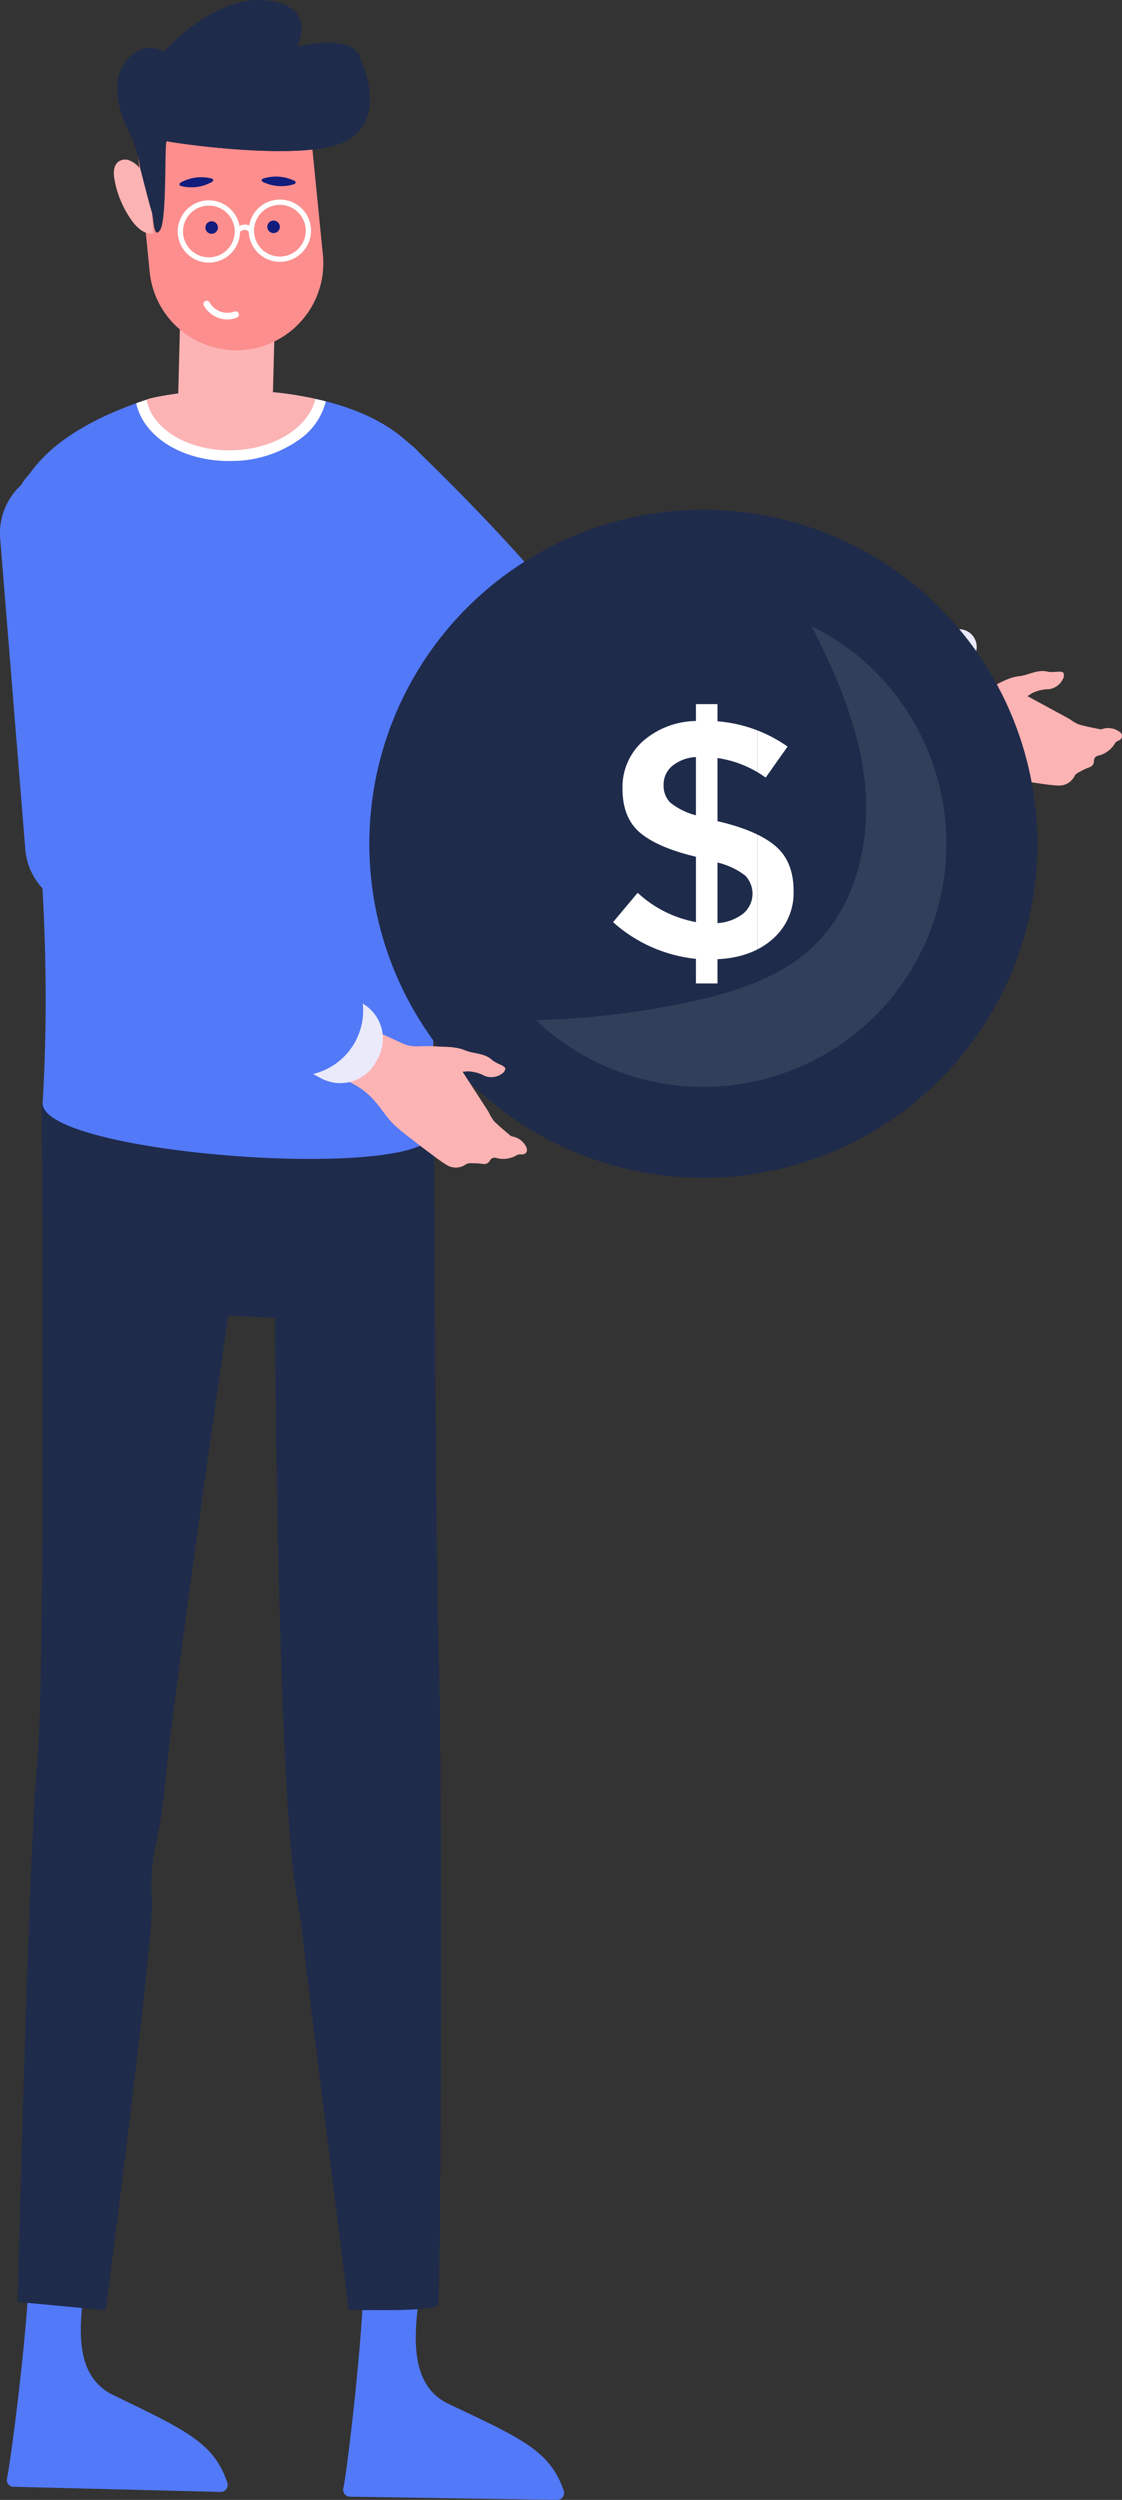 <svg xmlns="http://www.w3.org/2000/svg" xmlns:xlink="http://www.w3.org/1999/xlink" width="226.271" height="504.111" viewBox="0 0 226.271 504.111"><rect x="0" y="0" width="226.271" height="504.111" fill="#333333" stroke="none"/><defs><linearGradient id="linear-gradient" x1="118.498" y1="0.603" x2="118.502" y2="0.891" gradientUnits="objectBoundingBox"><stop offset="0.004" stop-color="#fcb3b3"></stop><stop offset="1" stop-color="#fc8e8e"></stop></linearGradient><linearGradient id="linear-gradient-2" x1="107.82" y1="0.333" x2="107.776" y2="1.003" xlink:href="#linear-gradient"></linearGradient><linearGradient id="linear-gradient-3" x1="509.995" y1="0.5" x2="510.995" y2="0.5" xlink:href="#linear-gradient"></linearGradient><linearGradient id="linear-gradient-4" x1="695.879" y1="1.961" x2="695.879" y2="1.515" xlink:href="#linear-gradient"></linearGradient><clipPath id="clip-path"><path id="Path_555" data-name="Path 555" d="M334.752,2388.978v-4.959a29.515,29.515,0,0,1-16.714-7.4L323,2370.7a23.6,23.6,0,0,0,11.755,5.911v-13.181q-7.68-1.833-11.243-4.825t-3.569-8.866a12.413,12.413,0,0,1,4.111-9.615,16.633,16.633,0,0,1,10.7-4.075v-3.4H339.1v3.464a28.408,28.408,0,0,1,14.133,5.1l-4.418,6.251a21.917,21.917,0,0,0-9.715-3.942V2356.3h.2q7.812,1.837,11.481,4.96t3.669,9.07a12.333,12.333,0,0,1-4.214,9.682q-4.212,3.741-11.141,4.078v4.89Zm-4.791-43.854a4.867,4.867,0,0,0-1.73,3.8,4.785,4.785,0,0,0,1.357,3.6,13.755,13.755,0,0,0,5.164,2.549v-11.755A8.145,8.145,0,0,0,329.961,2345.124Zm14.3,29.791a5.244,5.244,0,0,0,.407-7.71,14.786,14.786,0,0,0-5.571-2.616v12.228A9.5,9.5,0,0,0,344.265,2374.915Z" fill="none"></path></clipPath></defs><g id="Group_174" data-name="Group 174" transform="translate(-194.405 -2190.662)"><path id="Path_523" data-name="Path 523" d="M391.374,2321.1a3.561,3.561,0,0,1-3.572,3.572H370.16a3.562,3.562,0,0,1-3.572-3.572,3.561,3.561,0,0,1,3.572-3.557H387.8A3.568,3.568,0,0,1,391.374,2321.1Z" fill="#eaeafa"></path><path id="Path_524" data-name="Path 524" d="M409.016,2337.733a3.559,3.559,0,0,1-3.572,3.571H370.16a3.561,3.561,0,0,1-3.572-3.571,3.561,3.561,0,0,1,3.572-3.558h35.284A3.568,3.568,0,0,1,409.016,2337.733Z" fill="#eaeafa"></path><path id="Path_525" data-name="Path 525" d="M391.374,2354.368a3.563,3.563,0,0,1-3.572,3.572H370.16a3.561,3.561,0,0,1-3.572-3.572,3.559,3.559,0,0,1,3.572-3.557H387.8A3.568,3.568,0,0,1,391.374,2354.368Z" fill="#eaeafa"></path><path id="Path_527" data-name="Path 527" d="M391.374,2387.638a3.561,3.561,0,0,1-3.572,3.572H370.16a3.562,3.562,0,0,1-3.572-3.572,3.561,3.561,0,0,1,3.572-3.557H387.8A3.568,3.568,0,0,1,391.374,2387.638Z" fill="#eaeafa"></path><path id="Path_529" data-name="Path 529" d="M401.615,2331.044c.338-.217.655-.45,1-.634a7.651,7.651,0,0,1,3.27-.766,3.657,3.657,0,0,0,2.934-2.185,1.313,1.313,0,0,0,.044-1.115c-.129-.213-.664-.234-1.02-.242a8.727,8.727,0,0,1-2.018.034c-2.125-.594-3.925.67-5.9.883-2.079.225-3.81,1.349-5.643,2.194-1.08.5-2.111,1.107-3.141,1.7a6.69,6.69,0,0,1-3.09.941c-2.254.108-4.506.392-6.757.38-2.563-.013-5.124-.271-7.874-.434l-4.9,13.682c.849-.088,1.61-.154,2.366-.248,3.811-.473,7.614-1.023,11.433-1.405a15.228,15.228,0,0,1,7.177,1.133c1.585.63,3.1,1.456,4.721,1.969a34.32,34.32,0,0,0,4.519.9c1.492.26,2.99.488,4.49.7s3,.466,4.506.537a3.491,3.491,0,0,0,3.4-1.95c.237-.518,1.035-.8,1.61-1.135a11.144,11.144,0,0,1,1.366-.594,1.3,1.3,0,0,0,.909-1.214,1.08,1.08,0,0,1,.98-1.157,5.309,5.309,0,0,0,3.308-2.55,1.81,1.81,0,0,1,.673-.468.966.966,0,0,0,.185-1.777,3.843,3.843,0,0,0-3.278-.608,1.747,1.747,0,0,1-.614.111c-1.464-.306-2.941-.577-4.374-1a9.551,9.551,0,0,1-1.754-1.044c-1.313-.733-2.64-1.442-3.961-2.16Z" fill="#fcb3b3"></path><path id="Path_530" data-name="Path 530" d="M362.23,2329.513l14.5.843a8.212,8.212,0,0,1,7.718,8.67l-.049.85a8.2,8.2,0,0,1-8.67,7.7l-14.5-.842a8.2,8.2,0,0,1-7.7-8.653l.049-.85A8.21,8.21,0,0,1,362.23,2329.513Z" fill="#eaeafa"></path><g id="Group_285" data-name="Group 285"><path id="Path_531" data-name="Path 531" d="M372.219,2349.739a13.17,13.17,0,0,0-7.45-23.74l-47.952-1.451c-10.3-14.344-23.4-28.553-37.951-42.693a13.17,13.17,0,1,0-19.687,17.5L300.9,2346.29a13.176,13.176,0,0,0,9.445,4.414l53.624,1.625A13.126,13.126,0,0,0,372.219,2349.739Z" fill="#5279f7"></path><g id="Group_167" data-name="Group 167"><g id="Group_166" data-name="Group 166"><g id="Group_165" data-name="Group 165"><g id="Group_164" data-name="Group 164"><g id="Group_146" data-name="Group 146"><g id="Group_143" data-name="Group 143"><path id="Path_532" data-name="Path 532" d="M267.4,2641.925l12.519.2c.821,8.855-6.784,27.724,5.006,33.318,14.431,6.846,20.356,9.336,23.155,17.423a1.424,1.424,0,0,1-1.341,1.911l-41.755-.653a1.374,1.374,0,0,1-1.341-1.659C264.519,2688.432,269.206,2649.375,267.4,2641.925Z" fill="#5279f7"></path><path id="Path_533" data-name="Path 533" d="M200.031,2639.956l12.516.312c.739,8.861-7.039,27.66,4.7,33.362,14.368,6.979,20.269,9.524,22.993,17.637a1.424,1.424,0,0,1-1.358,1.9l-41.747-1.039a1.373,1.373,0,0,1-1.326-1.671C196.721,2686.434,201.769,2647.422,200.031,2639.956Z" fill="#5279f7"></path></g><g id="Group_145" data-name="Group 145"><g id="Group_144" data-name="Group 144"><path id="Path_534" data-name="Path 534" d="M282.738,2655.441c-.48,1.067-8.916,1.125-14.068,1.047-2.29-.025-3.93-.079-3.93-.079l-8.613-69.248c-.444-5.033-1.163-10.04-1.982-15.028-3.822-23.07-4.277-115.774-4.277-115.774l-9.44-.342s-11.016,75.438-12.976,96.411a82.941,82.941,0,0,1-1.622,9.957,40.424,40.424,0,0,0-.776,11.752c.335,7.971-9.344,82.387-9.344,82.387l-17.742-1.668s2.181-89.905,3.942-108.713c1.518-16.16,1.1-102.575.943-126.5,0-.364,0-.716-.006-1.046-.027-3.25-.034-5.111-.034-5.111l1.111.073,78,4.2s.009.948.009,2.655c.005.661.006,1.453.017,2.335l0,.11c-.005.2,0,.4-.005.605.018,1.873.025,4.164.035,6.8.1,24.7.427,78.827.915,94.543C283.619,2545.426,283.392,2653.96,282.738,2655.441Z" fill="#1f2b4b"></path></g><path id="Path_535" data-name="Path 535" d="M225.829,2562.388a81.948,81.948,0,0,0,1.625-9.966c1.867-20.034,12.072-90.222,12.974-96.408l-8.912,0a46.719,46.719,0,0,0-4.988,15.744c-1.647,14.836-2.263,29.769-2.876,44.681-2.206,54.594-8.371,85.217-10.62,139.828l2.683.252s9.673-74.418,9.34-82.381A40.571,40.571,0,0,1,225.829,2562.388Z" fill="#1f2b4b"></path><path id="Path_536" data-name="Path 536" d="M258.324,2554.5c-3.6-32.085-8.1-66.56-1.716-97.958l-6.739-.177c.063,10.226.69,94.132,4.275,115.773.821,4.99,1.536,9.993,1.978,15.031l8.616,69.249s1.641.05,3.928.078C266.835,2614.7,262.986,2596.078,258.324,2554.5Z" fill="#1f2b4b"></path></g></g><g id="Group_147" data-name="Group 147"><path id="Path_537" data-name="Path 537" d="M281.916,2425.886c-5.831,1.491-15.835,5.088-33.709,3.406-13.776-1.3-36.676-2.387-45.354-9.647,0-.364,0-.716-.006-1.046-.027-3.25-.034-5.111-.034-5.111l1.111.073c8.626,7.556,31.314,7.028,45.08,8.329,17.643,1.655,27.078.917,32.932-1.476a.071.071,0,0,0,.044-.01c0,.892-.019,1.585-.027,2.345l0,.11C281.929,2423.673,281.917,2424.576,281.916,2425.886Z" fill="#1f2b4b"></path><rect id="Rectangle_97" data-name="Rectangle 97" width="2.372" height="14.554" transform="translate(230.839 2416.756) rotate(5.381)" fill="#1f2b4b"></rect><rect id="Rectangle_98" data-name="Rectangle 98" width="2.372" height="14.554" transform="translate(263.658 2420.509) rotate(5.381)" fill="#1f2b4b"></rect></g><g id="Group_148" data-name="Group 148"><path id="Path_538" data-name="Path 538" d="M282.014,2418.809c-.63,10.5-79.65,4.722-79.005-5.781,3.986-67.539-13.413-115.5-3.017-126.37,1.155-1.209,4.963-8.619,21.893-14.682.669-.242,1.367-.484,2.079-.711.232-.08.479-.16.726-.24.523-.131,1-.234,1.508-.336.043,0,.116-.026.159-.025a78.928,78.928,0,0,1,9.21-1.175,77.081,77.081,0,0,1,7.756-.146c.346.009.691.017,1.037.041.676.017,1.352.063,2.043.11.547.043,1.094.057,1.682.158a64.558,64.558,0,0,1,7.454.956c.818.151,1.649.317,2.466.5q1.053.222,2.106.486c7.23,1.829,14.05,5.031,18.624,10.408C283.643,2309.889,280.951,2369.623,282.014,2418.809Z" fill="#5279f7"></path></g><g id="Group_163" data-name="Group 163"><g id="Group_151" data-name="Group 151"><path id="Path_539" data-name="Path 539" d="M260.111,2271.59a13.29,13.29,0,0,1-5.416,7.758,23.51,23.51,0,0,1-13.3,4.269c-.476.017-.966.018-1.441.006-9.3-.239-16.671-5.112-18.073-11.647.669-.242,1.367-.484,2.079-.711.232-.08.479-.16.726-.24.523-.131,1-.234,1.508-.336.043,0,.116-.026.159-.025a78.928,78.928,0,0,1,9.21-1.175c2.912-.055,5.867-.108,8.793-.1.676.017,1.352.063,2.043.11.547.043,1.094.057,1.682.158a64.558,64.558,0,0,1,7.454.956c.818.151,1.649.317,2.466.5Q259.058,2271.326,260.111,2271.59Z" fill="#fff"></path><path id="Path_540" data-name="Path 540" d="M258.005,2271.1c-1.284,5.673-8.2,10.135-16.666,10.364-8.854.248-16.275-4.223-17.375-10.2.232-.08.479-.16.726-.24.523-.131,1-.234,1.508-.336.043,0,.116-.026.159-.025q1.977-.381,3.993-.632l.835-32.445a9.544,9.544,0,1,1,19.081.491l-.815,31.682c2,.181,4.037.464,6.088.848C256.357,2270.759,257.188,2270.925,258.005,2271.1Z" fill="url(#linear-gradient)"></path><g id="Group_150" data-name="Group 150"><path id="Path_541" data-name="Path 541" d="M257.18,2218.5l2.331,23.419a17.551,17.551,0,1,1-34.929,3.477l-2.331-23.42a17.551,17.551,0,0,1,34.929-3.476Z" fill="url(#linear-gradient-2)"></path><path id="Path_542" data-name="Path 542" d="M225.316,2237.732c-1.739.286-3.269-1.114-4.3-2.542a20.47,20.47,0,0,1-3.536-8.375c-.215-1.244-.216-2.81.834-3.566a2.28,2.28,0,0,1,2.191-.233,4.983,4.983,0,0,1,1.862,1.326,9.638,9.638,0,0,1,2.526,5.96Z" fill="url(#linear-gradient-3)"></path><g id="Group_149" data-name="Group 149"><path id="Path_543" data-name="Path 543" d="M264.911,2218.728c-7.61,5.034-36.369.611-36.866.4-.047,0-.106.131-.128.364-.293,2.367.064,15.521-1.2,17.514-1.378,2.17-1.328-2.589-1.756-3.78-.4-1.188-2.3-8.713-2.3-8.713a21.018,21.018,0,0,0-1.9-6.494c-1.569-3.034-4.612-10.1-1.116-14.821,3.473-4.72,7.854-2.149,7.854-2.149s10.045-11.446,20.641-10.307,6.112,9.377,6.112,9.377,5.345-1.422,9.184-.566c1.934.393,3.461,1.381,3.765,3.381C267.2,2202.934,272.523,2213.67,264.911,2218.728Z" fill="#1f2b4b"></path><path id="Path_544" data-name="Path 544" d="M264.911,2218.728c-7.61,5.034-36.369.611-36.866.4-.047,0-.106.131-.128.364a3.156,3.156,0,0,1-.445-.512c.675-.687,2.28-.278,3.171-.264,1.288.028,2.578.031,3.85-.013a48.166,48.166,0,0,0,7.651-.735c5.256-.983,10.409-3.1,14.233-6.828a31.3,31.3,0,0,0,7.054-11.587c1.934.393,3.461,1.381,3.765,3.381C267.2,2202.934,272.523,2213.67,264.911,2218.728Z" fill="#1f2b4b"></path></g></g></g><g id="Group_162" data-name="Group 162"><g id="Group_152" data-name="Group 152"><path id="Path_545" data-name="Path 545" d="M253.7,2227.806a8.491,8.491,0,0,1-6.246-.444c-.392-.2-.366-.557.052-.7a8.54,8.54,0,0,1,6.242.443C254.14,2227.3,254.115,2227.662,253.7,2227.806Z" fill="#121c7c"></path></g><g id="Group_153" data-name="Group 153"><path id="Path_546" data-name="Path 546" d="M237.147,2227.35a8.473,8.473,0,0,1-6.211.826c-.426-.114-.47-.472-.088-.7a8.534,8.534,0,0,1,6.2-.826C237.472,2226.763,237.53,2227.12,237.147,2227.35Z" fill="#121c7c"></path></g><g id="Group_160" data-name="Group 160"><g id="Group_154" data-name="Group 154"><path id="Path_547" data-name="Path 547" d="M240.23,2255.09a5.508,5.508,0,0,1-4.717-2.8.663.663,0,0,1,1.16-.643,4.117,4.117,0,0,0,5.027,1.831.663.663,0,0,1,.447,1.249A5.822,5.822,0,0,1,240.23,2255.09Z" fill="#fff"></path></g><g id="Group_155" data-name="Group 155"><path id="Path_548" data-name="Path 548" d="M238.349,2236.529a1.261,1.261,0,1,1-1.274-1.246A1.26,1.26,0,0,1,238.349,2236.529Z" fill="#121c7c"></path></g><g id="Group_156" data-name="Group 156"><path id="Path_549" data-name="Path 549" d="M250.839,2236.389a1.261,1.261,0,1,1-1.275-1.247A1.262,1.262,0,0,1,250.839,2236.389Z" fill="#121c7c"></path></g><g id="Group_157" data-name="Group 157"><path id="Path_550" data-name="Path 550" d="M250.918,2243.457a6.277,6.277,0,1,1,6.207-6.347A6.285,6.285,0,0,1,250.918,2243.457Zm-.129-11.492a5.216,5.216,0,1,0,5.274,5.157A5.22,5.22,0,0,0,250.789,2231.965Z" fill="#fff"></path></g><g id="Group_158" data-name="Group 158"><path id="Path_551" data-name="Path 551" d="M236.6,2243.618a6.277,6.277,0,1,1,6.205-6.347A6.285,6.285,0,0,1,236.6,2243.618Zm-.13-11.492a5.216,5.216,0,1,0,5.273,5.157A5.221,5.221,0,0,0,236.469,2232.126Z" fill="#fff"></path></g><g id="Group_159" data-name="Group 159"><path id="Path_552" data-name="Path 552" d="M242.495,2237.672l-.71-.788a2.892,2.892,0,0,1,2.177-.938,2.231,2.231,0,0,1,1.564.979l-.848.64a1.213,1.213,0,0,0-.817-.563A2,2,0,0,0,242.495,2237.672Z" fill="#fff"></path></g></g><g id="Group_161" data-name="Group 161"><path id="Path_553" data-name="Path 553" d="M246.2,2247.806l-4.853.054a.456.456,0,0,1-.416-.66,27.919,27.919,0,0,0,1.881-4.98.428.428,0,0,1,.428-.332l.922-.01a.451.451,0,0,1,.447.322,27.091,27.091,0,0,0,1.992,4.936A.46.46,0,0,1,246.2,2247.806Z" fill="url(#linear-gradient-4)"></path></g></g></g></g></g></g></g><circle id="Ellipse_75" data-name="Ellipse 75" cx="67.359" cy="67.359" r="67.359" transform="translate(268.887 2293.458)" fill="#1f2b4b"></circle><path id="Path_554" data-name="Path 554" d="M370.924,2395.488a49.124,49.124,0,0,1-68.527.82c-.308-.307-.563-.563-.819-.82a49.009,49.009,0,0,1,56.542-78.514,47.869,47.869,0,0,1,12.8,9.168A49.119,49.119,0,0,1,370.924,2395.488Z" fill="#1f2b4b"></path><g id="Group_173" data-name="Group 173"><g id="Group_172" data-name="Group 172" clip-path="url(#clip-path)"><g id="Group_168" data-name="Group 168"><rect id="Rectangle_99" data-name="Rectangle 99" width="99.272" height="99.272" transform="translate(347.148 2303.009)" fill="none"></rect><rect id="Rectangle_100" data-name="Rectangle 100" width="99.272" height="99.272" transform="translate(347.148 2303.009)" fill="#fff"></rect></g><g id="Group_169" data-name="Group 169"><rect id="Rectangle_101" data-name="Rectangle 101" width="99.272" height="99.272" transform="translate(247.875 2303.009)" fill="none"></rect><rect id="Rectangle_102" data-name="Rectangle 102" width="99.272" height="99.272" transform="translate(247.875 2303.009)" fill="#fff"></rect></g><g id="Group_170" data-name="Group 170"><rect id="Rectangle_103" data-name="Rectangle 103" width="99.272" height="99.272" transform="translate(247.875 2303.009)" fill="none"></rect></g><g id="Group_171" data-name="Group 171"><rect id="Rectangle_104" data-name="Rectangle 104" width="99.272" height="99.272" transform="translate(247.875 2303.009)" fill="none"></rect></g></g></g><path id="Path_556" data-name="Path 556" d="M370.924,2395.488a49.124,49.124,0,0,1-68.527.82c.717.05,1.434,0,2.1,0q6.993-.233,13.829-1.076a152.906,152.906,0,0,0,15.979-2.715c8.451-1.894,17.056-4.609,23.458-10.4,9.833-8.811,12.752-23.355,10.7-36.415-1.587-10.09-5.684-19.565-10.345-28.733a47.869,47.869,0,0,1,12.8,9.168A49.119,49.119,0,0,1,370.924,2395.488Z" fill="#323f5b"></path><path id="Path_557" data-name="Path 557" d="M287.7,2406.785c.4-.028.79-.081,1.18-.078a7.649,7.649,0,0,1,3.237.9,3.654,3.654,0,0,0,3.622-.51,1.307,1.307,0,0,0,.573-.957c-.011-.248-.47-.523-.779-.7a8.71,8.71,0,0,1-1.786-.937c-1.58-1.54-3.766-1.3-5.6-2.055-1.932-.8-3.99-.644-6-.782-1.186-.082-2.383-.041-3.573-.012a6.675,6.675,0,0,1-3.163-.656c-2.029-.987-4.141-1.817-6.111-2.908-2.242-1.241-4.366-2.7-6.7-4.157l-10.857,9.656c.787.33,1.485.637,2.194.918,3.571,1.413,7.171,2.754,10.706,4.251a15.24,15.24,0,0,1,5.754,4.437c1.088,1.313,2.024,2.765,3.2,3.993a34.466,34.466,0,0,0,3.532,2.959q1.778,1.414,3.605,2.765c1.215.9,2.408,1.848,3.7,2.634a3.489,3.489,0,0,0,3.92-.081c.456-.341,1.293-.207,1.957-.223a11.244,11.244,0,0,1,1.483.134,1.3,1.3,0,0,0,1.381-.629,1.079,1.079,0,0,1,1.414-.545,5.311,5.311,0,0,0,4.126-.651,1.8,1.8,0,0,1,.815-.087c.95.015,1.386-.591,1.015-1.471a3.841,3.841,0,0,0-2.585-2.106,1.763,1.763,0,0,1-.592-.2c-1.138-.971-2.3-1.917-3.36-2.973a9.522,9.522,0,0,1-1.038-1.757c-.8-1.273-1.624-2.532-2.439-3.8C289.6,2409.733,288.684,2408.309,287.7,2406.785Z" fill="#fcb3b3"></path><path id="Path_558" data-name="Path 558" d="M254.449,2386.06l12.824,6.822a8.212,8.212,0,0,1,3.392,11.1l-.4.752a8.2,8.2,0,0,1-11.093,3.377l-12.824-6.822a8.194,8.194,0,0,1-3.385-11.078l.4-.751A8.21,8.21,0,0,1,254.449,2386.06Z" fill="#eaeafa"></path><path id="Path_559" data-name="Path 559" d="M254.376,2407.6a13.171,13.171,0,0,0,8.343-23.442L225.3,2354.131c.407-17.657-1.495-36.886-4.6-56.937a13.17,13.17,0,1,0-26.254,2.122l5.058,62.594a13.176,13.176,0,0,0,4.884,9.211l41.841,33.579A13.119,13.119,0,0,0,254.376,2407.6Z" fill="#5279f7"></path></g></g></svg>
